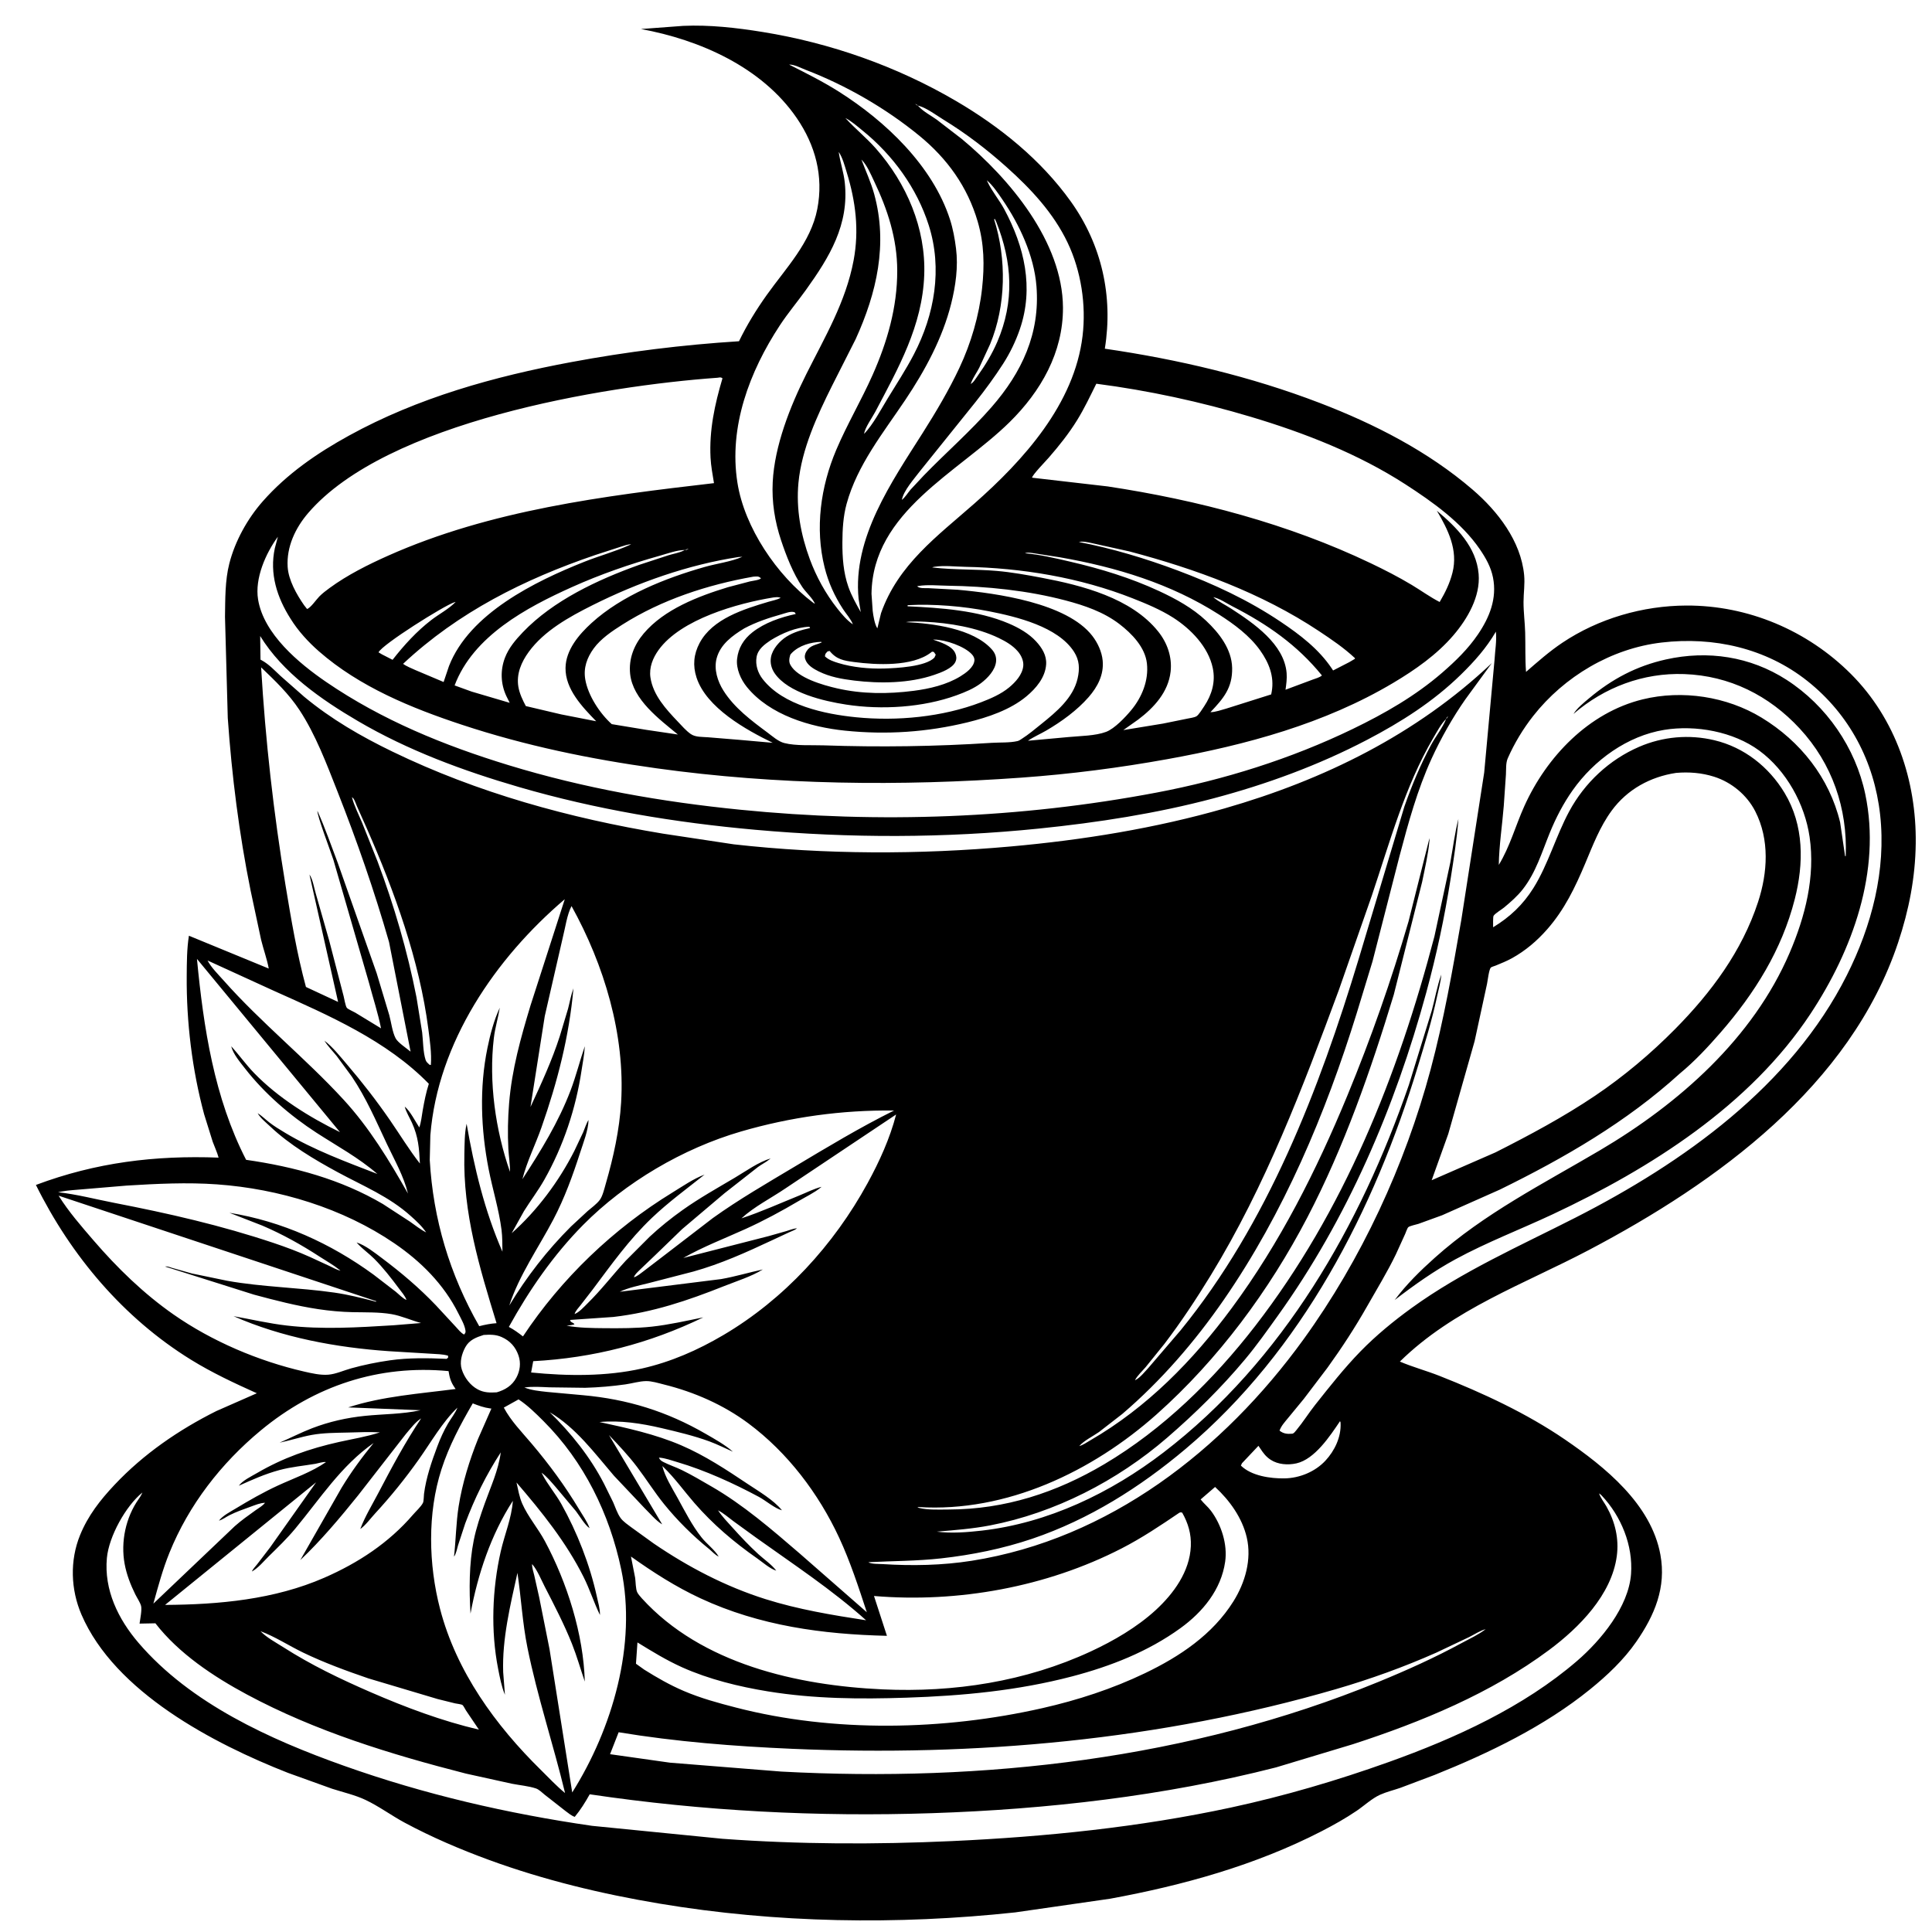 <svg version="1.1" xmlns="http://www.w3.org/2000/svg" style="display: block;" viewBox="0 0 2048 2048" width="1024" height="1024">
<path transform="translate(0,0)" fill="rgb(255,255,255)" d="M 0 0 L 0 2048 L 2048 2048 L 2048 0 L 0 0 z"/>
<path transform="translate(0,0)" fill="rgb(0,0,0)" d="M 1176.77 2012.72 L 1076.14 2027.22 C 951.188 2040.64 822.89 2038.63 698.879 2017.87 C 637.839 2007.66 576.537 1992.91 518.371 1971.6 C 487.952 1960.46 457.416 1947.42 428.894 1932.07 C 414.961 1924.57 401.608 1914.65 387.409 1907.96 C 376.361 1902.75 363.658 1899.88 352 1896.13 L 305.309 1879.33 C 226.172 1848.29 121.673 1793.62 86.347 1711.51 C 74.929 1684.96 73.918 1654.24 84.85 1627.34 C 93.266 1606.64 106.211 1590.11 121.432 1573.95 C 152.098 1541.37 189.409 1515.73 229.352 1495.77 L 272.248 1476.91 C 248.415 1466.2 224.638 1455.08 202.385 1441.32 C 130.855 1397.09 75.244 1331.18 38.078 1256.09 C 101.623 1232.24 164.325 1224.59 231.721 1227.13 C 230.201 1221.47 227.511 1215.89 225.5 1210.36 L 216.384 1181.16 C 203.651 1133.86 197.554 1083.49 197.931 1034.56 C 198.04 1020.48 198.039 1005.83 200.259 991.904 L 284.89 1026.71 C 282.971 1016.43 279.266 1006.35 276.776 996.168 L 265.649 944.009 C 253.486 883.886 245.73 822.367 241.454 761.192 L 238.507 653.837 C 238.815 635.136 238.45 615.541 243.103 597.321 C 249.179 573.531 262.361 549.771 278.556 531.41 C 304.315 502.207 335.95 480.48 369.845 461.81 C 442.905 421.568 524.031 399.029 605.607 383.826 C 664.615 372.829 723.465 365.528 783.365 361.73 C 791.596 344.7 801.677 328.313 812.632 312.909 C 833.017 284.245 859.487 257.152 866.388 221.463 C 873.121 186.644 864.371 153.995 844.49 125.007 C 807.563 71.165 741.796 42.189 679.425 30.766 L 724.246 27.421 C 752.123 26.174 780.719 29.437 808.205 33.872 C 880.189 45.49 950.568 70.212 1013.5 107.089 C 1060.1 134.395 1103.42 169.354 1135.05 213.523 C 1167.89 259.375 1180.14 314.093 1171.16 369.629 C 1248.89 380.966 1325.61 399.003 1399.05 427.158 C 1456.98 449.366 1513.83 478.426 1561.11 519.099 C 1587.69 541.966 1612.17 573.497 1615.64 609.5 C 1616.57 619.142 1615.03 628.445 1615 638.033 C 1614.96 648.828 1616.44 659.694 1616.75 670.5 C 1617.15 684.42 1616.6 698.337 1617.65 712.235 C 1630.06 701.456 1642.35 690.589 1656.03 681.419 C 1694.5 655.644 1741.39 642.065 1787.62 641.899 C 1853.06 641.665 1915.86 668.233 1962.06 714.442 C 2009.55 761.946 2031.57 827.66 2030.76 894 C 2030.32 930.271 2023.54 964.734 2012.12 999.031 C 1961.52 1150.98 1820.23 1253.48 1684.2 1325.1 C 1615.27 1361.39 1540.67 1387.59 1483.92 1443.32 C 1497.41 1449.1 1512.03 1453.02 1525.76 1458.43 C 1571.53 1476.47 1618.27 1498.15 1658.94 1525.97 C 1701.35 1554.98 1750.27 1594.38 1760.08 1647.97 C 1766.46 1682.79 1754 1712.18 1734.49 1740.36 C 1721.28 1759.44 1703.68 1776.06 1685.69 1790.65 C 1637.14 1830.02 1578.55 1858.26 1520.79 1881.48 L 1484.54 1895.15 C 1477.45 1897.62 1469.78 1899.43 1462.95 1902.5 C 1454.35 1906.36 1446.08 1914.13 1438.17 1919.5 C 1426.3 1927.55 1413.68 1934.62 1400.94 1941.18 C 1330.91 1977.25 1253.95 1998.56 1176.77 2012.72 z M 970 110 C 971.02 110.819 971.798 111.66 973.078 112.007 L 974.12 113.152 C 979.019 118.364 987.104 122.662 993 126.858 L 1019.53 147.299 C 1070.32 189.486 1126.41 256.406 1126.79 326 C 1127.04 373.649 1103.33 414.864 1070.22 447.48 C 1015.87 501.016 924.957 542.21 923.83 629.46 L 925.083 647.458 C 925.691 652.625 927.18 661.838 930.036 666.09 L 933.931 649.97 C 952.055 598.442 993.658 568.317 1032.82 533.829 C 1085.09 487.789 1138.93 428.165 1147.56 356.147 C 1151.52 323.191 1146.03 287.222 1131.69 257.175 C 1116.65 225.664 1092.75 200.126 1066.99 177.087 C 1046.15 158.442 1024.06 141.497 1000.2 126.885 C 992.487 122.165 982.841 114.828 974.296 112.257 L 973.078 112.007 C 972.289 110.988 971.125 110.594 970 110 L 969.005 109.213 L 970 110 z M 893.919 123.083 L 895 124 L 896.16 125.108 L 896.849 125.867 C 906.966 136.837 918.618 146.239 928.547 157.516 C 960.927 194.29 981.507 241.897 979.727 291.389 C 977.781 345.472 952.265 390.214 927.721 436.735 C 924.602 442.647 916.671 453.626 916.031 459.903 L 915.19 460.995 L 916.031 459.903 C 925.817 449.535 933.464 434.679 940.933 422.434 C 950.365 406.973 960.359 391.727 968.728 375.66 C 990.773 333.338 999.16 284.813 984.526 238.828 C 971.974 199.387 946.477 164.425 914.425 138.485 C 908.716 133.864 902.665 128.469 896.16 125.108 L 895 124 L 893.919 123.083 L 892.227 122.005 L 893.919 123.083 z M 889.072 161.046 L 889.298 162.553 C 890.928 172.958 894.353 182.85 895.492 193.442 C 900.301 238.178 879.276 272.52 854.343 307.322 C 845.326 319.908 835.212 331.896 826.719 344.816 C 794.555 393.749 772.345 452.377 781.692 511.64 C 789.215 559.347 823.567 609.87 861.792 638.781 C 862.938 639.648 862.555 639.392 863.873 639.935 L 864.925 641.047 L 865.799 641.885 L 864.925 641.047 L 863.873 639.935 C 861.089 633.771 854.421 628.096 850.5 622.31 C 840.722 607.883 833.458 589.228 827.984 572.777 C 821.283 552.637 818.048 532.288 819.107 511.061 C 821.027 472.569 837.568 430.788 854.709 396.585 C 874.439 357.22 896.598 319.988 904.861 276.014 C 910.881 243.977 907.05 213.484 897.537 182.599 C 895.391 175.633 893.196 167.115 889.072 161.046 L 888.173 159.005 L 889.072 161.046 z M 913.139 169.147 C 917.75 181.414 923.163 192.949 926.67 205.673 C 941.306 258.784 929.367 310.402 907.092 359.381 L 881.981 409 C 866.248 440.544 849.743 476.269 846.393 511.738 C 843.779 539.418 848.857 566.764 858.41 592.686 C 865.269 611.297 875.226 629.411 887.536 644.98 C 892.3 651.003 897.665 657.501 904.076 661.844 L 904.909 662.776 L 904.076 661.844 C 902.088 656.374 896.952 650.765 893.682 645.751 C 884.634 631.879 878.102 617.483 874.082 601.359 C 863.763 559.964 869.892 515.949 886.429 476.941 C 897.895 449.896 912.986 424.461 924.92 397.626 C 940.576 362.422 951.196 325.666 951.105 286.898 C 951.026 253.003 940.958 222.151 926.454 191.814 C 922.861 184.298 919.107 175.073 913.139 169.147 L 912.224 168.005 L 913.139 169.147 z M 1045.06 189.955 L 1046.07 191.105 L 1046.86 192.861 C 1051.51 202.818 1059.24 211.871 1064.51 221.68 C 1085.93 261.491 1096.15 304.995 1081.08 348.968 C 1076.72 361.688 1070.63 374.296 1063.36 385.6 C 1054.38 399.561 1044.37 413.208 1034.06 426.21 L 975.384 499.201 C 969.221 507.394 957.891 519.866 955.995 529.894 L 955.175 530.995 L 955.995 529.894 C 959.262 527.523 962.451 522.302 965.161 519.105 L 979.271 504.012 C 1002.84 479.699 1028.82 457.107 1051.06 431.598 C 1083.28 394.635 1102.61 353.519 1098.7 303.5 C 1096.16 270.921 1080.69 238.039 1062.5 211.404 C 1057.83 204.558 1052.37 196.445 1046.07 191.105 L 1045.06 189.955 L 1044.23 189.005 L 1045.06 189.955 z M 1027.91 408.898 L 1029 407 C 1031.95 405.566 1034.49 401.067 1036.4 398.385 C 1044.43 387.127 1051.73 375.034 1057.19 362.31 C 1075.49 319.649 1073.09 278.026 1056.09 235.248 L 1054.62 232.11 L 1053.8 232.5 C 1067.09 274.606 1066.5 323.857 1049.56 364.83 L 1037.94 390 C 1035.28 395.115 1031.69 400.054 1029.6 405.408 L 1029 407 L 1027.91 408.898 L 1026.95 409.943 L 1026.18 410.993 L 1026.95 409.943 L 1027.91 408.898 z M 668.997 577 L 672 576 L 672.995 575.251 L 672 576 L 668.997 577 C 665.596 576.888 661.122 578.652 657.802 579.63 L 630.922 588.365 C 555.65 614.009 485.78 648.923 427.283 703.685 C 431.049 706.479 436.036 708.278 440.291 710.292 L 470.252 722.956 L 475.967 706 C 497.718 650.292 567.133 616.323 619.216 595.591 C 635.062 589.284 652.039 584.703 667.51 577.688 L 668.997 577 z M 499.911 733.103 L 540.29 745.015 L 536.652 737.652 C 530.725 724.879 530.237 710.559 535.21 697.389 C 539.179 686.879 546.505 678.294 554.183 670.256 C 586.412 636.513 633.763 614.458 677.255 598.877 L 708.814 588.533 C 713.9 586.984 719.75 586.05 724.527 583.743 L 726 583 C 727.545 583.118 728.568 582.542 729.995 582.005 C 728.269 581.937 727.558 582.334 726 583 C 717.559 583.063 707.503 586.817 699.396 589.093 C 667.623 598.012 636.567 608.753 606.448 622.283 C 558.027 644.035 501.653 674.19 481.909 726.578 L 499.911 733.103 z M 1284.04 631.951 L 1286.11 633.025 C 1291.76 637.82 1299.21 641.357 1305.46 645.426 C 1329 660.748 1361.35 682.754 1363.87 713.463 C 1364.35 719.31 1363.53 725.366 1362.7 731.144 L 1391.36 720.452 C 1394.47 719.271 1398.84 718.243 1401.29 716.002 C 1375.07 683.644 1343.24 661.617 1306.47 642.77 C 1300.44 639.679 1292.7 634.284 1286.11 633.025 L 1284.04 631.951 L 1283.01 631.121 L 1284.04 631.951 z M 482.989 638.075 L 484.976 636.974 L 485.995 636.172 L 484.976 636.974 L 482.989 638.075 L 481.835 638.359 C 470.826 641.877 405.209 683.118 401.253 691.5 L 404.776 693.599 L 416.142 699.439 C 428.169 684.022 441.691 669.171 457.216 657.228 C 465.338 650.98 475.989 645.405 482.989 638.075 z M 989.083 678.034 C 996.736 680.724 1009.2 684.406 1012.65 692.476 C 1013.93 695.459 1014.2 698.325 1012.9 701.347 C 1009.79 708.56 997.217 713.029 990.158 715.442 C 963.941 724.404 932.803 724.746 905.5 721.424 C 892.46 719.837 879.886 717.618 867.989 711.781 C 862.264 708.972 855.479 705.006 853.502 698.503 C 852.651 695.705 853.365 692.869 854.874 690.459 C 859.015 683.841 864.706 683.869 871.012 681 L 870.5 680.376 C 859.427 680.746 847.27 684.091 839.248 692.258 L 837.785 693.973 C 836.678 697.571 835.938 701.241 837.835 704.764 C 845.35 718.719 872.768 726.323 886.936 729.604 C 913.803 735.825 941.266 735.785 968.5 732.3 C 985.252 730.156 1003.6 725.873 1018.14 716.897 C 1023.79 713.416 1031.99 707.619 1032.88 700.5 C 1033.21 697.835 1032.06 695.626 1030.32 693.7 C 1022.53 685.116 1002.32 678.15 990.562 678.019 L 989.083 678.034 L 987.005 677.252 L 989.083 678.034 z M 1282.01 755.751 L 1283.11 754.939 C 1288.35 754.934 1294.93 752.504 1300 751.119 L 1347.5 736.108 L 1348.09 733.085 C 1350.92 716.999 1345.08 702.495 1335.85 689.5 C 1324.68 673.76 1308.23 661.67 1292.14 651.386 C 1241.08 618.75 1183.07 601.141 1123.75 590.797 L 1097.19 586.666 C 1094 586.237 1089.43 585.162 1086.51 586.5 C 1102.32 587.792 1118.78 591.758 1134.25 595.344 C 1166.79 602.887 1198.39 612.505 1228.75 626.59 C 1246.36 634.759 1264.26 644.569 1278.48 657.957 C 1292.34 671 1305.67 688.054 1306.12 707.922 C 1306.59 729.169 1296.85 740.445 1283.11 754.939 L 1282.01 755.751 z M 1537.05 756.053 L 1537.97 754.992 L 1538.99 753.198 L 1537.97 754.992 L 1537.05 756.053 L 1535.99 758 L 1535 759 C 1534.18 760.024 1533.35 760.813 1532.97 762.089 C 1527.46 767.543 1523.26 775.584 1519.33 782.27 C 1489.2 833.515 1473.1 893.387 1454.18 949.412 L 1419.33 1049.18 C 1380.8 1153.35 1341.64 1256.74 1283.47 1351.88 C 1268.23 1376.81 1252.15 1401.16 1234.45 1424.41 L 1214.51 1449.14 C 1210.96 1453.3 1205.56 1458.25 1203.14 1463.04 L 1202.08 1464.07 L 1201.18 1464.99 L 1202.08 1464.07 L 1203.14 1463.04 L 1203.91 1462.75 C 1208.55 1460.41 1213.93 1453.69 1217.58 1449.75 L 1251.42 1410.27 C 1343.81 1296.92 1398.4 1154.95 1440.35 1016.26 L 1488.67 855.093 C 1496.6 832.527 1505.65 810.731 1516.98 789.656 C 1521.88 780.54 1529.19 771.535 1532.97 762.089 C 1534.31 761.087 1534.35 760.492 1535 759 L 1535.99 758 L 1537.05 756.053 z M 1667.94 756.808 C 1671.96 750.426 1678.83 744.965 1684.58 740.139 C 1708.92 719.69 1734.84 705.984 1766 699.032 C 1810.33 689.141 1855.44 695.889 1893.82 720.638 C 1936.13 747.919 1966.96 792.59 1977.29 841.949 C 1994.31 923.272 1963.73 1007.28 1919.21 1074.66 C 1854.96 1171.92 1749.58 1238.53 1646 1287.16 C 1611.85 1303.19 1576.03 1316.84 1542.9 1334.86 C 1520.02 1347.3 1499.06 1362.22 1478.44 1378.06 C 1490.84 1361.44 1505.5 1347.09 1520.91 1333.3 C 1573.52 1286.21 1635.63 1254.99 1695.95 1219.39 C 1779.54 1170.07 1858.2 1100.82 1897.09 1010.03 C 1913.6 971.5 1924.38 929.331 1918.25 887.225 C 1913.17 852.324 1893.56 816.782 1864.94 795.714 C 1837.46 775.482 1797.49 768.259 1764.15 773.688 C 1725.09 780.051 1689.66 805.749 1667.13 837.651 C 1657.15 851.78 1649.3 866.954 1642.78 882.947 C 1634.36 903.595 1628.14 924.919 1614.15 942.758 C 1608.57 949.863 1601.37 956.211 1594.43 961.957 C 1591.8 964.136 1584.94 968.173 1583.27 970.772 C 1582.46 972.017 1582.84 980.892 1582.76 982.951 C 1600.55 972.131 1614.4 959.096 1625.51 941.334 C 1641.15 916.311 1649.32 886.262 1663.4 860.137 C 1679.79 829.733 1705.97 805.271 1737.62 791.622 C 1762.79 780.766 1790.56 778.316 1817.26 784.661 C 1848.82 792.159 1875.06 812.863 1891.7 840.475 C 1912.46 874.903 1912.19 915.329 1902.5 953.257 C 1888.74 1007.08 1860.03 1052.91 1823.96 1094.42 C 1810.72 1109.66 1796.28 1125.17 1780.67 1137.99 C 1724.29 1189.31 1658.2 1227.53 1590 1260.99 L 1528.73 1288.21 L 1503.59 1297.34 C 1501.51 1298.01 1494.25 1299.53 1492.84 1300.88 C 1491.72 1301.94 1490.25 1306.46 1489.55 1308 L 1479.66 1329.71 C 1470.57 1348.54 1459.53 1366.51 1449.22 1384.69 C 1436.5 1407.12 1422.24 1428.99 1407.15 1449.88 L 1382.11 1482.86 L 1365.24 1503.36 C 1361.89 1507.47 1358.15 1511.45 1356.36 1516.5 C 1360.38 1519.83 1364.64 1520.26 1369.82 1519.79 C 1371.55 1519.63 1373.16 1517.28 1374.25 1515.97 C 1381.26 1507.56 1387.22 1497.94 1394.07 1489.29 C 1409.4 1469.94 1425 1450.13 1442.24 1432.45 C 1458.67 1415.62 1477.3 1400.31 1496.34 1386.54 C 1550.25 1347.54 1611.13 1320.79 1670.17 1290.69 C 1784.54 1232.39 1898.58 1151.28 1957.62 1033.98 C 1984.07 981.447 1999.57 922.566 1993 863.478 C 1986.76 807.33 1960.39 757.191 1915.91 721.889 C 1871.98 687.031 1816.43 674.637 1761.33 681.12 C 1708.05 687.388 1658.16 717.075 1625.21 759.015 C 1614.45 772.715 1605.31 787.884 1598.28 803.839 C 1596.08 808.854 1596.65 815.596 1596.35 821 L 1594.05 854.36 C 1592.39 875.092 1589.11 896.067 1588.77 916.841 C 1600.56 897.565 1606.5 875.332 1615.76 854.741 C 1639.32 802.359 1683.93 755.392 1741.26 741.362 C 1783.26 731.084 1830.38 738.261 1867.28 760.693 C 1908.47 785.739 1939.18 824.44 1950.6 871.658 L 1955.86 907.5 L 1956.55 907.5 C 1958.51 856.978 1942.29 809.576 1907.74 772.248 C 1875.24 737.149 1833.38 716.262 1785.33 714.546 C 1741.88 712.994 1700.74 728.538 1667.94 756.808 z M 371 840 L 372 842 L 373.042 845 C 375.395 854.131 380.086 863.156 383.748 871.876 L 400.195 913.094 C 417.707 959.618 431.954 1008.51 441.514 1057.28 L 447.521 1094.52 C 448.581 1103.54 448.385 1114.99 451.136 1123.51 C 451.897 1125.87 453.523 1126.96 455.257 1128.66 L 456.739 1128.96 C 457.631 1116.39 455.683 1103.34 454.073 1090.86 C 444.685 1018.08 418.22 945.011 388.849 878.147 L 378.371 854.632 C 377.35 852.379 375.989 847.917 374.384 846.153 L 373.042 845 L 372 842 L 371 840 L 370.028 838.005 L 371 840 z M 1545.96 868.104 C 1544.41 889.039 1541.08 910.24 1537.81 930.981 C 1531.29 972.3 1522.86 1011.92 1511.87 1052.28 C 1478.75 1173.84 1428.2 1292.03 1354.58 1394.68 C 1343.29 1410.43 1332.2 1426.16 1319.75 1441.04 C 1294.58 1471.12 1266.86 1498.4 1237.21 1524.03 C 1184.38 1569.69 1118.09 1603.81 1049.5 1617 C 1030.83 1620.59 1011.91 1622.02 993 1623.6 C 1008.24 1625.62 1025.37 1624.27 1040.62 1622.53 C 1111.17 1614.46 1177.37 1582.55 1233.38 1539.67 C 1360.12 1442.61 1442.06 1299 1493.42 1150.2 L 1517.61 1071.72 C 1521.11 1059.09 1523.33 1045.29 1527.86 1033.1 C 1527.2 1041.13 1524.88 1049.12 1523.19 1057 C 1517.9 1081.72 1510.47 1105.85 1503.13 1130.02 C 1456.8 1282.54 1380.39 1431.66 1256.78 1535.9 C 1208.47 1576.63 1154.33 1610.77 1094.22 1631.13 C 1063.09 1641.67 1030.36 1648.29 997.723 1651.93 C 971.921 1654.81 946.347 1654.66 920.5 1656 C 923.355 1658.08 931.671 1657.75 935.5 1658 C 966.862 1659.99 998.974 1659.39 1030.06 1654.48 C 1175.59 1631.51 1296.75 1537.19 1381.57 1420.08 C 1443.13 1335.08 1489.31 1235.21 1516.47 1133.85 C 1530.47 1081.58 1539.78 1028.26 1549.07 975 L 1573.3 818.995 L 1584.27 699.5 C 1584.8 689.939 1586.73 679.065 1585.7 669.568 C 1575.62 686.9 1562.96 701.082 1548.7 715.035 C 1519.39 743.735 1485.15 765.454 1448.95 784.37 C 1397.47 811.266 1342.57 831.372 1286.46 846.263 C 1226.02 862.308 1163.55 871.969 1101.4 878.311 C 1001.34 888.523 900.804 888.584 800.646 879.606 C 715.706 871.993 632 858.133 550 834.258 C 490.996 817.078 432.631 795.542 379.439 764.37 C 340.461 741.528 299.869 713.294 275.797 674.219 L 276.14 699.26 L 277.382 699.918 C 285.113 704.125 290.979 710.596 297.39 716.527 L 322.528 738.666 C 351.21 762.396 382.509 780.505 415.924 796.695 C 506.437 840.548 603.729 867.283 702.724 883.687 L 777.812 895.025 C 874.954 905.951 974.197 905.991 1071.5 897.282 C 1147.75 890.458 1224.63 878.07 1298.27 856.896 C 1403.56 826.623 1501.3 778.628 1581.4 702.903 L 1553.34 741.34 C 1539.91 760.488 1527.25 782.907 1517.55 804.17 C 1502.44 837.274 1492.95 871.991 1483.66 907.047 L 1454.95 1019 L 1438.15 1074.13 C 1405.14 1180.56 1360.81 1285.94 1297.2 1377.95 C 1266.59 1422.21 1230.72 1463.77 1189.79 1498.76 L 1165 1518 C 1158.68 1522.43 1148.87 1527.2 1144.06 1532.91 L 1142.05 1534.06 L 1141.01 1534.83 L 1142.05 1534.06 L 1144.06 1532.91 C 1147.97 1531.83 1152.08 1528.96 1155.62 1526.91 C 1215.82 1492.06 1264.5 1442.35 1305.6 1386.78 C 1356.75 1317.63 1395.6 1240.52 1428.33 1161.2 C 1453.2 1100.95 1474.8 1039.37 1493.09 976.804 L 1515.31 888.478 L 1515.28 891.005 C 1514 905.454 1510.4 920.652 1507.52 934.906 L 1477.47 1054.4 C 1453.05 1134.82 1424.84 1215.71 1385.91 1290.39 C 1345.45 1368 1291.42 1441.1 1225.98 1499.33 C 1157.73 1560.04 1066.8 1603.41 973.723 1597.53 L 972.5 1597.45 C 973.16 1597.93 973.534 1598.28 974.409 1598.5 C 983.663 1600.8 996.223 1600.16 1005.81 1600.14 C 1065.25 1600.02 1119.84 1582.21 1170.65 1552.06 C 1233.01 1515.07 1286.48 1462.6 1330.62 1405.51 C 1424.67 1283.87 1481.81 1140.36 1520.55 992.613 L 1537.43 914.022 C 1540.23 898.71 1542.12 883.198 1545.96 868.104 z M 412.383 998.532 C 396.684 943.926 378.402 891.485 357.596 838.65 C 346.269 809.888 334.512 778.568 317.475 752.697 C 306.043 735.339 291.696 721.723 276.789 707.414 C 281.343 784.854 290.023 861.925 302.668 938.442 C 308.585 974.248 314.777 1011.19 324.313 1046.22 L 358.402 1062.09 L 328.043 927.068 C 331.436 931.532 333.068 941.691 334.757 947.31 L 348.941 997.003 L 364.261 1056 C 365.009 1058.75 366.194 1066.61 367.72 1068.41 C 368.917 1069.82 374.686 1072.34 376.464 1073.37 L 403.907 1090.07 C 400.681 1073.81 395.354 1057.74 391.112 1041.69 L 353.361 911.289 C 350.92 903.63 335.831 864.01 336.5 859.575 C 344.634 877.664 351.051 896.275 358.079 914.794 L 399.305 1031.71 L 412.638 1076.04 C 414.707 1083.55 415.817 1093.79 419.373 1100.64 C 421.703 1105.13 431.089 1111.3 435.244 1114.79 L 412.383 998.532 z M 529.804 1068.21 C 528.057 1078.98 524.805 1089.39 523.507 1100.29 C 517.964 1146.82 525.185 1198.05 540.602 1242.19 C 540.767 1234.04 539.323 1226 538.885 1217.87 C 538.027 1201.93 538.371 1185.41 539.671 1169.52 C 542.627 1133.37 551.97 1100.3 562.381 1065.78 L 598.684 953.2 C 525.171 1015.78 464.039 1104.98 456.188 1203.46 L 455.561 1229.75 C 459.132 1292.41 476.799 1351.23 508.001 1405.79 C 514.11 1404.28 520.054 1403.02 526.365 1402.63 C 508.195 1343.33 490.711 1286.22 492.246 1223.34 C 492.502 1212.89 492.344 1201.42 494.629 1191.23 C 502.662 1237.64 513.664 1283.5 532.601 1326.85 C 532.459 1319.22 532.618 1311.29 531.649 1303.72 C 528.876 1282.04 522.154 1260.74 517.965 1239.28 C 509.751 1197.21 508.035 1153.12 516.687 1111 C 519.656 1096.55 523.528 1081.61 529.804 1068.21 z M 429.072 1173.06 C 434.792 1177.78 440.261 1188.75 444.474 1195.13 C 446.463 1189.55 447.056 1182.94 448.083 1177.08 C 449.787 1167.36 451.579 1158.29 454.58 1148.86 C 409.822 1102.93 348.42 1076.33 290.827 1050.53 L 220.018 1018.16 C 223.856 1025.63 231.475 1033.07 237.059 1039.37 C 276.707 1084.1 323.74 1121.68 364.128 1165.62 C 391.668 1195.59 412.496 1229.96 432.462 1265.21 C 428.036 1246.88 418.276 1229.89 410.254 1212.93 C 398.567 1188.23 388.339 1164.1 372.969 1141.27 L 356.971 1119.49 C 352.602 1114.11 347.558 1109.07 343.923 1103.16 C 352.663 1109.82 360.452 1119.73 367.598 1128.07 C 383.834 1147.02 399.041 1166.65 413.226 1187.19 C 423.838 1202.55 433.582 1218.68 445.107 1233.39 C 444.341 1217.3 443.453 1205.09 436.717 1190.24 C 434.33 1184.98 430.404 1178.64 429.072 1173.06 z M 273.14 1180 C 277.534 1182.81 281.205 1186.47 285.305 1189.68 C 290.64 1193.85 296.584 1197.42 302.379 1200.9 C 332.361 1218.93 367.417 1231.83 400.016 1244.42 C 380.138 1227.19 357.436 1214.95 335.5 1200.76 C 307.643 1182.74 280.243 1159.03 259.813 1132.74 C 254.618 1126.06 247.154 1117.39 245.093 1109.09 C 253.524 1118.3 260.641 1128.45 269.379 1137.47 C 294.784 1163.68 327.786 1184.17 360.391 1200.13 L 208.783 1016.47 C 215.755 1089.36 227.059 1163.65 260.885 1229.46 C 311.721 1236.76 361.253 1250.08 405.844 1276.28 L 434.694 1295.06 C 440.139 1298.82 445.817 1303.49 451.742 1306.39 C 447.168 1299.63 441.454 1294.46 435.436 1289.04 C 412.473 1268.35 384.948 1257.2 358.076 1242.64 C 333.466 1229.31 306.93 1213.56 286.56 1194.24 C 282.378 1190.27 275.773 1185.04 273.14 1180 z M 619.9 1109.11 L 619.843 1110.17 C 619.361 1118.23 617.716 1126.37 616.52 1134.37 C 610.425 1175.12 597.247 1214.81 576.935 1250.69 C 570.429 1262.19 562.411 1272.65 555.436 1283.84 L 542.402 1307.24 C 569.355 1283.36 592.423 1252.31 608.755 1220.16 L 618.218 1200.17 C 619.925 1196.14 621.506 1190.83 623.856 1187.21 C 623.706 1197.89 618.278 1211.54 614.997 1221.74 C 607.208 1245.94 598.443 1270.09 586.609 1292.63 C 570.906 1322.55 550.261 1351.8 539.838 1383.93 C 558.241 1353.4 580.015 1325.36 605.243 1300.17 L 622.91 1283.79 C 627.079 1280.23 632.438 1276.38 635.761 1272.01 C 638.876 1267.91 640.76 1259.57 642.221 1254.54 C 650.263 1226.81 656.653 1197.65 658.404 1168.8 C 662.771 1096.82 640.451 1022.9 605.852 960.488 C 601.041 969.476 599.107 983.992 596.508 994.101 L 577.471 1077.13 L 562.331 1173.42 C 573.572 1149.22 585.221 1123.93 593.373 1098.52 L 602.13 1069.39 C 604.023 1062.21 605.281 1054.63 607.888 1047.68 C 603.323 1098.83 590.953 1146.67 574.028 1195 C 567.66 1213.18 558.478 1231.38 553.764 1249.97 C 573.245 1220.06 592.114 1189.38 604.844 1155.88 C 610.719 1140.42 614.564 1124.65 619.9 1109.11 z M 816.861 1228.01 L 815.627 1229.02 C 811.882 1232.06 807.404 1234.2 803.5 1237.07 L 767.922 1264.96 L 723.113 1302.89 L 694.346 1330.71 L 677.516 1346.77 C 675.501 1348.87 672.77 1351.11 672 1354 L 671.006 1354.94 L 670.137 1355.79 L 671.006 1354.94 L 672 1354 C 675.522 1352.96 679.094 1349.88 682.034 1347.68 L 701.3 1332.95 L 755.647 1291.2 C 783.186 1271.45 813.039 1254.23 842.116 1236.84 C 876.511 1216.28 911.807 1194.99 947.729 1177.2 C 892.547 1176.57 838.295 1184.05 785.307 1199.49 C 724.161 1217.31 662.853 1253.25 618.117 1298.5 C 586.703 1330.28 560.924 1367.53 539.397 1406.59 C 544.854 1409.46 549.495 1412.89 554.354 1416.65 C 594.989 1355.29 650.26 1302.37 712.927 1264.05 C 723.546 1257.56 735.196 1249.41 746.863 1245.14 C 727.977 1260.16 708.621 1274.27 691.085 1290.96 C 666.805 1314.07 648.225 1340.33 628.241 1366.98 L 615.476 1383.47 C 613.321 1386.22 610.1 1389.56 609.083 1392.9 L 608.164 1393.84 L 609.083 1392.9 C 613.914 1391.15 619.049 1385.35 622.667 1381.8 C 637.25 1367.5 649.543 1351.38 663.322 1336.38 L 688.738 1310.92 C 699.728 1300.68 711.476 1291.26 723.718 1282.56 C 741.384 1270.01 760.385 1259.44 778.998 1248.39 C 790.47 1241.58 804.186 1231.71 816.861 1228.01 z M 870.899 1258.08 L 869.659 1259.1 C 863.034 1264.42 854.22 1268.63 846.883 1272.97 C 828.405 1283.88 809.556 1294.07 790 1302.92 C 767.998 1312.88 745.358 1321.58 724.3 1333.5 L 814.901 1310.3 L 833.467 1305.03 C 836.975 1303.98 841.211 1302.21 844.863 1302.08 C 842.836 1303.88 838.963 1305.16 836.458 1306.32 L 817.912 1314.97 C 790.697 1327.72 764.22 1339.67 735.171 1347.85 L 687.029 1360.3 C 677.022 1362.82 666.349 1364.9 656.999 1369.32 L 764.417 1355.88 C 779.319 1353.26 793.879 1348.86 808.659 1345.67 C 796.53 1353.17 780.933 1358.01 767.613 1363.31 C 728.799 1378.75 692.104 1391.16 650.223 1396.03 L 604.5 1399.18 C 604.179 1402.01 607.757 1401.5 608.953 1403.91 C 606.184 1404.69 603.484 1404.98 600.637 1405.28 C 613.629 1407.7 627.916 1407.83 641.125 1407.94 C 657.501 1408.07 674.571 1408.07 690.852 1406.31 C 709.204 1404.32 727.441 1400.12 745.516 1396.47 C 688.15 1424.25 628.735 1439.52 565.224 1442.91 L 563.017 1454.9 C 601.389 1458.73 642.771 1459.22 680.508 1450.67 C 711.212 1443.71 739.494 1431.29 766.565 1415.36 C 831.18 1377.32 883.825 1319.78 919.648 1254.24 C 932.196 1231.29 943.349 1206.77 949.93 1181.4 L 832.542 1259.8 C 817.514 1269.99 799.157 1279.29 785.936 1291.52 C 806.761 1284.64 827.182 1275.4 847.551 1267.17 C 855.2 1264.08 862.898 1260.05 870.899 1258.08 z M 430.871 1377.99 C 429.486 1373.81 425.595 1369.46 422.944 1365.9 C 414.877 1355.04 406.129 1343.78 396.568 1334.22 C 391.029 1328.68 384.315 1324 379.075 1318.27 L 378.001 1317.07 C 387.23 1319.99 397.081 1327.84 404.802 1333.63 C 425.24 1348.94 444.561 1365.32 462.198 1383.82 L 482.979 1406.28 C 485.638 1409.07 488.555 1413.06 492 1414.66 C 493.369 1412.76 493.761 1412.58 493.378 1410.16 C 492.414 1404.08 488.643 1397.76 485.908 1392.28 C 470.508 1361.44 446.296 1337.27 418.034 1317.96 C 363.587 1280.75 295.59 1260.17 230.08 1255.48 C 198.405 1253.21 165.966 1254.82 134.323 1256.77 L 88.229 1260.64 C 80.597 1261.41 72.948 1261.62 65.394 1263.04 L 61.538 1263.82 C 81.529 1266.01 101.232 1271.24 120.98 1275.06 C 178.621 1286.22 234.432 1298.96 290.201 1317.64 C 303.155 1321.98 316.132 1326.87 328.603 1332.46 L 349.176 1341.96 C 352.867 1343.68 356.931 1346.15 360.911 1346.92 L 362.893 1347.99 L 360.911 1346.92 L 359.756 1345.98 C 353.385 1340.89 345.719 1336.59 338.866 1332.13 C 319.464 1319.5 299.385 1308.31 278.086 1299.2 L 243.202 1285.61 C 298.932 1294.58 350.475 1317.98 395.848 1351.08 L 419.482 1369.26 C 422.713 1371.87 427.062 1376.54 430.871 1377.99 L 431.755 1378.89 L 430.871 1377.99 z M 484.891 1492.17 L 485.964 1490.98 L 486.775 1490.01 L 485.964 1490.98 L 484.891 1492.17 C 468.93 1507.52 456.784 1528.94 443.963 1547.04 C 429.865 1566.94 414.266 1586.32 397.725 1604.22 C 393.152 1609.16 387.355 1617.08 381.927 1620.8 L 382.223 1620 C 386.982 1607.53 394.415 1595.27 400.625 1583.45 C 415.06 1555.96 429.116 1529.35 446.454 1503.53 C 440.184 1507.48 435.039 1514.54 430.2 1520.15 L 379.554 1585.21 C 360.758 1608.59 340.111 1633.17 318.343 1653.74 L 362.091 1577.09 C 372.258 1560.34 383.667 1544.8 396.057 1529.64 C 361.492 1553.85 339.432 1588.57 312.955 1620.46 C 304.355 1630.82 294.7 1640.12 285.106 1649.54 C 279.705 1654.84 273.575 1662.37 267.002 1665.87 C 267.898 1663.43 271.006 1660.26 272.663 1658.12 L 286.445 1640.14 L 335.077 1571.33 L 174.96 1701.28 C 232.18 1700.93 290.752 1695.59 343.736 1672.47 C 379.692 1656.78 412.131 1635.52 437.826 1605.61 C 440.776 1602.17 446.432 1597.02 448.345 1593.09 C 449.268 1591.2 449.184 1585.82 449.478 1583.54 C 451.682 1566.5 457.457 1549.57 463.468 1533.54 C 466.657 1525.04 470.322 1516.83 474.913 1508.98 C 478.185 1503.39 482.508 1498.2 484.891 1492.17 z M 369.105 1491.9 C 405.436 1480.02 445.306 1477.33 482.989 1472.39 L 482.128 1471.17 C 477.898 1465.1 476.651 1460.67 475.488 1453.43 C 401.466 1446.44 333.613 1468.92 276.398 1516.35 C 234.358 1551.19 200.135 1595.23 179.588 1646.05 C 172.395 1663.84 167.676 1681.51 162.589 1699.92 L 248.863 1617.83 C 255.718 1611.73 263.287 1606.42 270.732 1601.08 C 274.005 1598.72 278.566 1596.22 280.947 1593.01 L 281.902 1592.25 L 280.947 1593.01 C 275.555 1593.2 270.526 1595.43 265.49 1597.23 C 257.965 1599.93 250.566 1602.53 243.401 1606.11 C 239.806 1607.91 235.924 1610.89 232.113 1611.94 C 236.075 1606.7 244.063 1602.59 249.648 1599.22 C 264.429 1590.29 279.017 1581.91 294.751 1574.66 C 311.415 1566.99 330.397 1560.45 345.513 1549.92 C 343.15 1549.23 337.023 1551.24 334.422 1551.68 C 321.409 1553.87 308.811 1554.9 295.938 1558.41 C 280.482 1562.63 267.625 1568.47 253.162 1574.94 C 257.133 1569.4 266.508 1564.95 272.3 1561.57 C 300.225 1545.28 328.1 1535.54 359.575 1528.51 C 373.93 1525.31 388.783 1522.96 402.753 1518.38 C 391.463 1517.68 379.994 1518.3 368.688 1518.56 C 355.939 1518.86 342.948 1518.82 330.366 1521.1 C 318.974 1523.18 307.77 1526.9 296.393 1529.28 C 307.919 1524.3 319.171 1518.45 330.892 1513.96 C 349.068 1507 367.448 1502.86 386.798 1500.88 C 406.82 1498.83 425.964 1499.2 445.778 1494.91 L 369.105 1491.9 z M 1138.01 1536.76 L 1139 1535.99 L 1139.99 1535.19 L 1139 1535.99 L 1138.01 1536.76 z M 828.929 1600.97 C 821.427 1599.1 811.714 1590.65 804.561 1586.81 C 777.675 1572.38 747.492 1558.61 718.316 1550 C 711.985 1548.13 705.097 1545.55 698.5 1545.12 C 699.398 1547.47 700.889 1548.58 703.108 1549.73 C 709.379 1552.97 716.415 1555.22 722.829 1558.35 C 733.505 1563.56 743.835 1569.76 754.131 1575.68 C 787.601 1594.92 818.504 1621.6 847.665 1646.73 L 918.866 1709.05 C 910.165 1682.6 901.275 1655.29 889.539 1630.04 C 867.761 1583.19 834.899 1539.77 793.287 1508.81 C 766.836 1489.14 735.892 1475.58 704 1467.67 C 698.085 1466.2 690.987 1463.94 684.862 1464.02 C 677.679 1464.12 670.129 1466.49 662.969 1467.5 C 648.823 1469.5 634.614 1470.72 620.334 1471.12 L 582.628 1470.63 C 573.697 1470.3 564.738 1469.52 555.86 1470.82 C 563.584 1473.85 571.704 1474.57 579.881 1475.5 L 617.821 1478.95 C 665.16 1483.21 706.902 1496.12 748.052 1519.93 C 757.808 1525.57 768.429 1531.43 776.934 1538.87 C 768.634 1535.24 760.483 1531.05 751.973 1527.94 C 735.763 1522.01 718.275 1517.84 701.5 1513.91 C 679.92 1508.85 657.683 1505.41 635.482 1507.41 C 664.714 1513.75 694.535 1520.23 722.095 1532.08 C 747.302 1542.92 770.009 1557.98 792.746 1573.16 C 804.322 1580.88 820.096 1590.08 828.929 1600.97 z M 702.111 1554.09 C 705.008 1565.73 712.429 1577.29 718.187 1587.73 C 726.076 1602.05 733.548 1616.97 743.742 1629.82 C 749 1636.45 757.654 1642.92 761.831 1650 C 758.286 1648.6 754.651 1644.41 751.644 1641.98 C 734.279 1627.9 718.014 1611.79 703.956 1594.41 C 693.718 1581.75 685.06 1567.87 675.225 1554.9 C 666.107 1542.88 655.903 1532.12 645.518 1521.2 L 701.472 1615.06 L 701.863 1615.88 C 695.231 1611.83 688.893 1604.19 683.294 1598.71 L 650.774 1564.29 C 630.118 1540.2 610.505 1513.43 582.703 1497 C 605.441 1519.23 625.585 1544.35 640.209 1572.66 L 649.959 1592.41 C 652.342 1597.83 654.331 1604.23 657.781 1609.06 C 660.57 1612.96 665.504 1616.19 669.296 1619.08 L 692.926 1636.14 C 729.661 1661.19 769.032 1681.76 811.559 1695.18 C 846.131 1706.08 882.329 1712.09 918.09 1717.56 C 881.739 1685.01 841.578 1658.62 802.05 1630.37 L 777.5 1612.56 C 772.18 1608.62 767.037 1604.05 761.156 1601.01 L 760.22 1600.14 L 761.156 1601.01 C 765.516 1607.65 771.173 1613.46 776.481 1619.34 C 785.334 1629.16 794.248 1638.66 804.017 1647.58 C 809.707 1652.78 818.498 1658.88 822.835 1664.95 C 816.333 1663.09 808.328 1655.95 802.656 1651.99 C 777.923 1634.72 755.898 1616 736.081 1593.23 C 725.355 1580.9 715.19 1566.61 703.432 1555.34 L 702.111 1554.09 L 701.247 1553.01 L 702.111 1554.09 z M 572.069 1558.93 L 573 1560 L 574.076 1561.11 L 574.926 1562.83 C 580.434 1573.64 588.989 1583.49 595.013 1594.25 C 611.797 1624.24 625.22 1658.51 632.607 1692.09 C 633.98 1698.34 636.159 1705.54 635.977 1711.95 C 629.582 1698.88 625.209 1684.8 618.619 1671.66 C 600.054 1634.66 574.332 1602.75 547.511 1571.51 C 549.204 1578.87 550.52 1586.89 553.538 1593.82 C 559.537 1607.59 570.435 1620.26 577.614 1633.67 C 601.167 1677.67 618.526 1732.29 619.915 1782.55 C 615.342 1769.22 611.552 1755.7 606.341 1742.59 C 598.113 1721.89 587.493 1701.48 577.329 1681.68 C 573.63 1674.47 569.911 1665.17 564.835 1658.92 L 564.024 1658.04 L 563.251 1657.01 L 564.024 1658.04 C 563.921 1661.92 565.453 1666.21 566.335 1669.99 L 571.561 1693.22 L 582.5 1748.05 L 606.578 1900.06 C 649.127 1832.53 675.237 1743.32 658.537 1663.75 C 646.157 1604.76 619.115 1549.41 576.245 1506.54 C 568.041 1498.33 559.416 1489.78 549.697 1483.41 L 534.056 1492.12 C 541.633 1506.35 553.248 1518.1 563.594 1530.35 C 582.523 1552.75 598.799 1574.89 613.936 1600.06 C 617.733 1606.37 622.451 1612.98 624.993 1619.89 C 620.282 1617.07 614.121 1606.54 610.546 1601.91 L 589.077 1576.37 C 584.409 1571.08 579.798 1565.29 574.076 1561.11 L 573 1560 L 572.069 1558.93 L 571.206 1558.01 L 572.069 1558.93 z M 150.94 1582.13 L 152 1581 L 152.885 1580.01 L 152 1581 L 150.94 1582.13 C 133.306 1596.4 115.407 1628.75 113.305 1651.5 C 110.166 1685.46 125.308 1716.39 146.923 1741.58 C 202.06 1805.85 286.247 1843.93 364.545 1871.77 C 450.172 1902.22 537.708 1922.44 627.619 1935.46 L 765.73 1949.18 C 846.837 1955.12 928.094 1955.35 1009.29 1951.62 C 1108.13 1947.07 1207.83 1936.96 1304.67 1916.1 C 1361.59 1903.83 1417.39 1887.41 1472.19 1867.81 C 1542.46 1842.67 1614.88 1809.69 1671.8 1760.6 C 1697.01 1738.87 1726.41 1703.33 1728.97 1668.5 C 1731.2 1638.3 1718.56 1607.16 1697.75 1585.23 C 1696.92 1584.35 1696.09 1583.75 1695.1 1583.06 L 1694.01 1581.25 L 1695.1 1583.06 C 1696.4 1587.45 1700.62 1592.87 1702.91 1596.91 C 1712.05 1613.09 1716.35 1630.93 1713.87 1649.5 C 1708.39 1690.6 1673.96 1725.33 1642.15 1749.03 C 1580.43 1795 1506.79 1825.34 1434.07 1848.96 L 1352.6 1873.52 C 1234 1903.87 1110.09 1917.97 987.894 1922.04 C 866.48 1926.09 745.311 1919.85 625.123 1902.03 C 620.368 1910.51 615.46 1918.45 609.25 1925.95 C 605.704 1924.79 602.344 1921.85 599.352 1919.67 L 577.483 1902.54 C 574.853 1900.42 571.34 1896.88 568.104 1895.82 C 560.296 1893.24 550.948 1892.44 542.826 1890.86 L 493.81 1880.06 C 414.17 1859.67 334.502 1835.27 261.817 1796.27 C 226.393 1777.26 189.5 1752.79 164.726 1720.76 L 147.937 1721.09 C 148.55 1716.63 150.6 1706.43 149.565 1702.4 C 148.6 1698.64 145.15 1693.62 143.381 1690.02 C 138.35 1679.79 134.217 1669.14 132.132 1657.89 C 127.788 1634.44 133.239 1608.47 147.088 1588.9 C 148.242 1587.27 149.233 1585.79 150.092 1583.97 L 150.94 1582.13 z M 1580 1724 L 1581.97 1722.97 L 1582.99 1722.18 L 1581.97 1722.97 L 1580 1724 L 1578 1725 L 1576.05 1726.07 L 1574.83 1726.99 C 1568.86 1728.57 1562.99 1732.58 1557.42 1735.33 L 1522.52 1751.88 C 1488.35 1767.05 1452.49 1779.98 1416.61 1790.43 C 1230.13 1844.71 1033.37 1862.22 839.726 1853.81 C 778.139 1851.14 716.657 1846.33 655.791 1836.26 L 646.682 1859.51 L 710.223 1868.51 L 828.17 1877.94 C 1042.28 1889.44 1261.58 1864.71 1461 1782.96 C 1491.4 1770.5 1520.93 1757.19 1549.81 1741.5 C 1558.12 1736.99 1567.4 1732.8 1574.83 1726.99 L 1576.05 1726.07 L 1578 1725 L 1580 1724 z M 276.141 1729.15 C 282.626 1735.92 292.384 1741.05 300.331 1746.12 C 329.992 1765.07 360.567 1779.72 392.744 1793.72 C 429.686 1809.78 468.395 1824.31 507.677 1833.49 L 493.921 1813.11 C 493.229 1812.04 491.197 1807.98 490.257 1807.38 C 488.839 1806.48 484.241 1806.05 482.463 1805.65 L 463.971 1801.07 L 390.531 1779.17 C 367.153 1771.16 343.599 1762.54 321.33 1751.81 C 306.574 1744.7 291.353 1734.76 276.141 1729.15 L 275.005 1728.23 L 276.141 1729.15 z M 836.524 68.5 C 854.445 77.529 872.37 86.484 889.349 97.231 C 938.737 128.493 988.605 175.749 1006.98 232.5 C 1010.26 242.635 1012.09 252.879 1013.42 263.416 C 1015.89 282.828 1012.99 303.179 1008.27 322 C 999.094 358.59 980.586 392.7 959.706 423.872 C 936.301 458.812 908.708 492.909 897.42 534.156 C 893.814 547.337 893.025 561.348 892.966 574.964 C 892.896 590.858 893.998 606.879 899.279 622 C 902.58 631.451 907.566 640.148 912.423 648.863 L 910.14 634.688 C 903.693 570.221 945.257 510.776 978.05 459 C 992.087 436.836 1005.83 413.71 1017 389.969 C 1029.36 363.705 1037.89 334.536 1041.04 305.689 C 1043.7 281.242 1043.32 258.543 1036.38 234.812 C 1025.61 198.016 1004.17 168.147 974.569 143.906 C 938.947 114.734 896.931 90.494 854.054 74.028 C 849.523 72.288 841.298 68.037 836.524 68.5 z M 966.51 108.5 L 968.49 108.5 L 966.51 108.5 z M 760.597 400.431 C 638.633 409.185 409.849 447.263 326.795 543.702 C 313.12 559.581 303.637 579.603 304.92 600.843 C 305.772 614.937 314.412 630.11 322.307 641.496 L 325.5 645.565 C 329.395 644.279 335.247 635.554 338.5 632.272 C 341.821 628.921 345.563 626.103 349.359 623.319 C 368.104 609.574 390.255 598.475 411.5 589.01 C 519.84 540.746 640.173 525.687 756.85 512.147 C 755.425 503.267 753.668 494.196 753.207 485.206 C 751.716 456.059 757.629 428.769 765.864 401 C 763.794 399.514 763.044 400.174 760.597 400.431 z M 1162.14 406.759 C 1155.68 419.792 1149.46 432.974 1141.81 445.364 C 1133.05 459.541 1122.69 472.545 1111.76 485.093 C 1109.03 488.231 1094.02 503.732 1094.05 506.374 L 1174.15 515.627 C 1269.53 530.064 1365.67 555.304 1452.95 597.006 C 1467.77 604.09 1482.41 611.578 1496.51 620.04 C 1506.34 625.943 1515.93 632.933 1526.1 638.148 C 1532.04 628.018 1536.74 618.544 1539.66 607.152 C 1545.83 583.01 1534.97 561.458 1523.11 541.351 C 1543.98 558.938 1564.97 579.671 1567.41 608.475 C 1569.43 632.218 1555.64 655.924 1540.74 673.356 C 1523.13 693.964 1500.16 710.008 1477.04 723.79 C 1404.21 767.185 1320.69 789.684 1237.92 804.65 C 1186.7 813.911 1135.02 820.561 1083.1 824.304 C 954.399 833.582 823.779 832.233 695.86 814.423 C 625.526 804.63 557.299 790.6 489.852 768.335 C 436.161 750.611 381.132 728.113 338.131 690.49 C 326.806 680.582 316.037 668.836 308.083 656.008 C 293.679 633.441 285.485 608.138 291.333 581.124 L 294.566 568.956 C 281.637 586.59 269.926 613.078 273.571 635.455 C 279.525 672.007 316.635 702.996 345.759 722.91 C 404.983 763.406 470.741 790.215 539 811.082 C 619.506 835.694 701.304 850.013 784.948 858.368 C 931.926 873.051 1080.95 867.672 1226.17 840.131 C 1297.66 826.572 1368.35 804.462 1433.93 772.742 C 1467.81 756.356 1500.39 737.704 1528.93 712.95 C 1542.9 700.836 1556.23 687.895 1566.67 672.52 C 1578.96 654.425 1587.02 634.473 1582.65 612.273 C 1580.46 601.131 1575.06 591.586 1568.73 582.298 C 1549.34 553.848 1518.5 531.955 1489.86 513.448 C 1439.82 481.105 1382.85 458.885 1326 441.869 C 1272.67 425.909 1217.38 413.915 1162.14 406.759 z M 913.787 462.5 L 915.125 462.5 L 913.787 462.5 z M 953.808 532.5 L 955.191 532.5 L 953.808 532.5 z M 1138.51 573.5 L 1140.49 573.5 L 1138.51 573.5 z M 1141.51 573.5 L 1143.49 573.5 L 1141.51 573.5 z M 1143.51 574.5 C 1179.11 581.39 1214.25 591.958 1248.19 604.673 C 1286.92 619.181 1323.25 636.075 1357.63 659.152 C 1378.01 672.83 1397.94 688.018 1411.77 708.643 L 1413.13 710.728 L 1430.25 701.925 L 1436.2 698.416 L 1436.31 697.67 C 1424.53 686.653 1411.37 677.77 1397.97 668.872 C 1337.2 628.537 1267.3 603.056 1197.2 584.529 L 1162 576.747 C 1156.95 575.761 1151.34 573.976 1146.21 574.194 L 1143.51 574.5 z M 782.982 590.455 C 729.564 598.571 676.017 617.506 627.812 641.691 C 603.49 653.895 576.893 668.548 560.525 690.987 C 552.647 701.787 547.203 714.412 549.495 728.023 C 550.704 735.198 554.007 742.085 557.398 748.46 L 594.804 757.274 L 631.995 764.564 C 617.312 749.424 599.132 730.612 599.481 707.963 C 599.776 688.857 613.796 672.495 627.127 660.365 C 659.392 631.007 705.396 612.845 747 600.992 C 759.719 597.369 774.908 595.497 786.938 590.213 L 782.982 590.455 z M 988.154 601.5 L 989.242 601.635 C 1011.27 604.17 1034.09 603.285 1056.31 605.173 C 1072.38 606.539 1088.37 609.456 1104.21 612.444 C 1146.98 620.511 1199.38 633.922 1227.8 669.516 C 1237.4 681.551 1242.6 696.451 1240.9 711.893 C 1238.49 733.636 1223.24 750.174 1206.55 762.755 L 1190.76 773.926 L 1232.78 767.044 L 1258.73 761.77 C 1261.41 761.179 1266 760.666 1268.33 759.264 C 1270.7 757.843 1274.9 751.064 1276.53 748.605 C 1284.65 736.369 1288.65 722.811 1285.6 708.196 C 1280.91 685.711 1262.26 666.644 1243.57 654.712 C 1230.32 646.259 1215.26 640.006 1200.68 634.256 C 1144.67 612.172 1083.11 602.007 1023.08 600.855 C 1012.69 600.656 1000.68 599.214 990.541 600.816 C 989.368 601.001 989.129 601.134 988.154 601.5 z M 798.524 611.292 C 750.028 619.858 701.398 635.698 659.655 662.16 C 648.951 668.945 636.875 677.014 629.332 687.402 C 622.236 697.175 618.344 707.955 620.391 720.108 C 623.262 737.146 635.809 756.27 648.483 767.618 L 684.961 773.641 L 718.611 778.623 C 698.982 762.441 670.795 741.623 667.965 714.366 C 666.298 698.309 672.072 683.696 682.299 671.592 C 704.037 645.861 740.226 632.046 771.635 622.461 L 794.992 616.32 C 797.494 615.766 805.384 614.848 806.679 613 C 803.699 610.36 802.397 611.148 798.524 611.292 z M 972.16 621.5 C 975.325 624.118 980.191 623.303 984.257 623.48 L 1015.02 625.155 C 1056.34 628.822 1130.86 639.156 1157.86 674 C 1163.59 681.401 1167.99 690.852 1168.88 700.266 C 1170.28 715.22 1163.52 728.049 1153.96 739.011 C 1141.74 753.011 1125.21 764.97 1109.26 774.298 C 1102.88 778.035 1095.72 781.073 1089.65 785.229 L 1132.88 781.291 C 1145.1 780.114 1161.18 780.071 1172.5 775.807 C 1181.51 772.411 1192.96 760.218 1199.07 752.88 C 1210.45 739.205 1217.78 721.358 1215.79 703.32 C 1213.9 686.101 1199.77 671.605 1186.65 661.546 C 1169.93 648.722 1149.74 641.842 1129.63 636.521 C 1089.73 625.962 1045.95 621.445 1004.73 620.886 C 995.142 620.756 983.095 619.559 973.665 621.157 L 972.16 621.5 z M 1276.51 628.5 L 1278.49 628.5 L 1276.51 628.5 z M 1278.51 629.5 L 1280.49 629.5 L 1278.51 629.5 z M 1280.51 630.5 L 1282.49 630.5 L 1280.51 630.5 z M 819.743 633.337 C 781.723 639.507 721.697 656.347 698.128 689 C 692.022 697.46 687.905 707.63 689.505 718.238 C 692.323 736.93 706.003 751.799 718.55 764.971 C 722.775 769.406 727.249 774.628 732.271 778.121 C 737.288 781.61 744.628 781.042 750.652 781.553 L 784.09 784.293 L 819.135 787.404 C 790.895 773.719 748.818 750.31 738.346 718.236 C 734.19 705.505 735.338 693.414 741.603 681.626 C 755.281 655.889 788.457 645.734 814.5 637.945 C 818.741 636.677 823.584 635.844 827.5 633.801 C 825.125 632.52 822.34 633.136 819.743 633.337 z M 962.164 641.5 L 962.057 642.691 C 997.371 644.369 1036.62 646.961 1069.43 660.976 C 1079.84 665.422 1090.58 671.489 1098.29 679.903 C 1104.54 686.72 1109.57 694.667 1108.96 704.244 C 1108.06 718.138 1098.29 729.644 1088.06 738.171 C 1070.87 752.499 1046.99 760.496 1025.54 765.723 C 982.69 776.158 939.705 779.022 895.877 774.538 C 859.085 770.774 815.949 758.067 791.7 728.203 C 785.248 720.257 780.191 708.904 781.336 698.465 C 782.611 686.848 788.387 677.521 797.5 670.354 C 810.63 660.029 827.391 654.382 843.5 650.862 C 842.549 649.259 842.949 649.115 841.322 648.759 C 837.599 647.944 832.401 650.058 828.788 651.072 C 815.129 654.904 801.55 659.39 788.997 666.088 C 776.555 673.646 763.591 682.96 759.648 697.892 C 756.599 709.441 760.648 722.149 766.772 731.912 C 778.326 750.332 796.299 763.711 813.492 776.494 C 818.695 780.362 825.032 786.057 831.389 787.665 C 843.845 790.815 860.024 789.663 872.898 790.106 C 932.532 792.154 991.586 791.327 1051.14 787.445 C 1059.77 786.883 1070.37 787.525 1078.7 785.544 C 1080.23 785.18 1081.67 784.121 1082.97 783.295 C 1090.32 778.638 1097.28 772.744 1104.06 767.287 C 1119.76 754.647 1137.6 739.856 1142.3 719.238 C 1144.65 708.922 1144.31 699.936 1138.48 690.86 C 1121.4 664.287 1077.61 653.735 1048.5 648 C 1021.06 642.594 990.159 640.018 962.164 641.5 z M 960.237 659.5 C 988.321 660.729 1031.73 666.166 1051.5 688.532 C 1054.66 692.103 1056.32 696.228 1055.9 701.042 C 1055.09 710.35 1046.97 718.831 1039.81 724.234 C 1032.25 729.947 1022.86 733.811 1014 737.027 C 978.266 750.002 934.502 752.681 896.888 746.877 C 873.212 743.224 835.634 734.533 821.265 713.84 C 817.725 708.742 816.141 702.648 817.3 696.5 C 818.927 687.877 826.457 679.436 833.75 674.848 C 841.213 670.153 850.172 667.586 858.736 665.748 L 857.978 664.344 C 843.515 664.98 829.256 671.182 817.01 678.629 C 810.412 683.113 803.443 688.095 801.992 696.526 C 800.568 704.797 803.356 713.32 808.444 719.849 C 830.221 747.799 874.261 757.001 907.465 760.326 C 950.713 764.657 999.163 760.062 1039.8 744.5 C 1050.08 740.564 1061.18 735.796 1069.71 728.712 C 1076.48 723.095 1083.8 715.12 1084.7 705.992 C 1085.27 700.309 1082.38 694.403 1078.72 690.239 C 1073.27 684.023 1066.13 679.913 1058.78 676.353 C 1035.63 665.145 1006.05 660.25 980.5 659.093 C 974.127 658.805 966.493 658.409 960.237 659.5 z M 877.299 690.5 C 875.297 692.721 874.619 692.888 874.5 695.825 C 878.544 699.618 883.539 701.254 888.754 702.851 C 903.755 707.443 921.517 709.125 937.207 708.659 C 950.061 708.277 981.066 706.804 990.5 697.116 L 991.93 694 L 989.9 691.091 L 988 690.778 L 986.916 691.634 C 967.189 706.896 928.693 704.872 905.419 701.789 C 894.494 700.341 886.773 699.093 879.479 690.069 L 877.299 690.5 z M 1776.68 819.312 C 1749.37 823.459 1724.96 836.789 1708.45 859.297 C 1695.91 876.399 1688.5 896.036 1680.34 915.416 C 1669.64 940.836 1658.44 964.193 1640.08 985.106 C 1629.31 997.364 1617.06 1007.81 1602.78 1015.72 C 1597.26 1018.77 1591.39 1021.12 1585.58 1023.52 C 1584.37 1024.02 1580.99 1024.95 1580.3 1025.69 C 1578.35 1027.78 1577 1039.6 1576.32 1042.89 L 1563.15 1103.66 L 1535.23 1202 L 1517.63 1251.09 L 1585.26 1221.58 C 1621.24 1203.39 1657.42 1184.05 1690.88 1161.5 C 1721.27 1141.03 1749.96 1116.87 1775.68 1090.84 C 1813.87 1052.2 1846.51 1008.39 1863.6 956.219 C 1873.83 925.003 1875.97 889.974 1860.64 860.002 C 1851.79 842.694 1835.49 829.213 1817.01 823.347 C 1803.89 819.182 1790.37 818.141 1776.68 819.312 z M 363.937 825.5 L 365.13 825.5 L 363.937 825.5 z M 364.817 827.5 L 366.071 827.5 L 364.817 827.5 z M 366.992 832.5 L 368.49 832.5 L 366.992 832.5 z M 367.945 834.5 L 369.248 834.5 L 367.945 834.5 z M 368.842 836.5 L 370.187 836.5 L 368.842 836.5 z M 62.137 1267.48 C 72.905 1284.65 85.942 1299.55 99.129 1314.86 C 124.309 1344.09 152.248 1371.29 183.969 1393.43 C 224.687 1421.85 274.052 1442.81 322.375 1453.91 C 330.571 1455.79 339.549 1457.88 348 1457.23 C 355.926 1456.61 364.448 1452.67 372.18 1450.53 C 385.719 1446.78 399.441 1443.99 413.344 1442 C 433.023 1439.19 453.68 1439.55 473.5 1440.45 L 475.083 1439 L 474.927 1437.09 C 469.084 1435.31 462.575 1435.44 456.5 1434.98 L 412.206 1432.31 C 356.456 1428.45 298.95 1417.85 247.568 1395.19 C 266.444 1398.57 285.026 1402.95 304.12 1405.14 C 342.051 1409.51 379.314 1407.15 417.244 1404.83 L 446.361 1402.45 C 435.948 1399.66 425.535 1394.84 415 1393.03 C 401.762 1390.77 387.411 1391.24 373.986 1390.96 C 361.778 1390.7 349.401 1389.57 337.326 1387.75 C 314.389 1384.3 291.617 1378.41 269.234 1372.38 L 175.047 1342.62 C 177.505 1342.03 179.997 1343.31 182.406 1344.01 L 203.5 1349.96 L 240.938 1357.69 C 278.533 1364.4 316.809 1364.78 354.553 1370.22 C 368.885 1372.29 382.953 1375.8 396.953 1379.44 C 398.714 1379.9 398.131 1380.23 398.956 1379.37 L 62.137 1267.48 z M 399.51 1380.5 L 401.49 1380.5 L 399.51 1380.5 z M 512.7 1415.1 C 504.779 1417.62 497.432 1420.35 493.214 1428.18 C 489.461 1435.16 487.031 1443.91 489.5 1451.64 C 492.253 1460.26 498.426 1468.55 506.5 1472.85 C 513.09 1476.36 519.425 1476.36 526.604 1475.93 C 535.531 1473.28 542.785 1468.87 547.347 1460.43 C 551.271 1453.17 552.343 1444.88 549.668 1436.99 C 546.555 1427.79 540.648 1421.25 531.768 1417.32 C 525.463 1414.52 519.433 1414.69 512.7 1415.1 z M 501.147 1487.63 C 488.086 1510.07 475.965 1532.72 467.971 1557.54 C 452.959 1604.13 454.216 1658.43 466.485 1705.53 C 483.768 1771.87 525.187 1828.9 573.41 1876.29 C 581.717 1884.46 589.963 1893.37 598.992 1900.7 C 586.526 1849.1 569.657 1798.67 559.114 1746.57 C 553.782 1720.22 552.469 1693.76 548.512 1667.32 C 540.993 1701.32 532.169 1737.45 533.394 1772.55 L 535.247 1796.52 C 531.655 1787.9 529.839 1778.16 528.043 1769.03 C 520.092 1728.64 521.752 1684.54 530.82 1644.51 C 534.873 1626.62 542.368 1609.31 543.641 1590.93 C 520.445 1626.8 506.485 1668.71 498.76 1710.5 C 497.26 1685.12 497.187 1657.7 502.203 1632.7 C 504.849 1619.51 509.308 1606.47 513.815 1593.82 C 520.343 1575.49 528.178 1559.13 530.848 1539.58 C 515.373 1563.38 503.111 1588.24 493.162 1614.85 L 485.607 1637.91 C 484.679 1641.08 483.361 1647.66 481.274 1650.08 C 483.266 1632.43 483.431 1614.28 486.173 1596.8 C 489.95 1572.72 497.648 1547.94 506.729 1525.34 L 520.902 1493.16 L 519.556 1492.99 C 512.991 1492.1 507.295 1490.05 501.147 1487.63 z M 1420.49 1506.5 C 1410.01 1522.05 1393.72 1546.86 1374.24 1551.23 C 1365.33 1553.22 1354.66 1552.51 1346.95 1547.42 C 1341.9 1544.09 1339.21 1540.42 1335.96 1535.5 L 1334 1532.62 L 1316.5 1551.15 L 1315.41 1553.6 C 1326.5 1564.5 1346.6 1567.36 1361.5 1567.15 C 1377.51 1566.92 1393.99 1560.19 1405 1548.37 C 1414.81 1537.83 1421.74 1523.31 1421.08 1508.7 C 1421.02 1507.37 1421.06 1507.78 1420.49 1506.5 z M 1135.51 1537.5 L 1137.49 1537.5 L 1135.51 1537.5 z M 1288.04 1576.24 L 1272.73 1589.46 C 1276.04 1593.73 1280.34 1597.08 1283.65 1601.49 C 1294.68 1616.2 1301.35 1637.09 1298.73 1655.44 C 1294.48 1685.14 1275 1708.78 1251.33 1725.91 C 1216.98 1750.79 1177.29 1766.33 1136.5 1777.04 C 1079.04 1792.12 1020.23 1797.66 961 1799.61 C 911.59 1801.24 863.051 1800.91 814.104 1792.95 C 783.453 1787.96 751.459 1780.15 723.058 1767.4 C 706.452 1759.94 691.182 1750.56 675.729 1741.05 L 674.151 1763.62 L 682.905 1769.88 C 696.49 1778.42 710.151 1786.22 724.938 1792.54 C 742.908 1800.22 761.217 1805.19 780.066 1810.06 C 883.766 1836.88 1000.63 1834.33 1104.9 1810.72 C 1142.31 1802.25 1179.21 1790.23 1213.81 1773.62 C 1250.62 1755.95 1285.44 1732.72 1307.5 1697.47 C 1319.9 1677.65 1327.02 1653.07 1321.63 1629.82 C 1316.82 1609.05 1303.52 1590.5 1288.04 1576.24 z M 1250.25 1603.5 C 1230.28 1617.06 1210.42 1630.36 1188.9 1641.42 C 1109.23 1682.35 1015.45 1699.29 926.473 1691.82 L 940.183 1734.04 C 871.93 1732.43 805.295 1723.41 742.638 1694.33 C 716.338 1682.12 692.441 1666.78 668.856 1650 L 673.289 1672.58 C 673.864 1676.52 673.8 1684.55 675.5 1687.91 C 676.692 1690.26 678.781 1692.39 680.475 1694.4 C 743.637 1763.82 845.074 1786.67 935.465 1790.8 C 1011.15 1794.25 1087.24 1782.62 1156.27 1750.59 C 1180.46 1739.37 1205.3 1724.92 1225.03 1706.82 C 1244.18 1689.23 1261.17 1665.87 1262.33 1639.06 C 1262.89 1626.06 1259.52 1614.72 1253.19 1603.5 C 1251.15 1603 1252.13 1602.96 1250.25 1603.5 z M 1583.51 1721.5 L 1585.49 1721.5 L 1583.51 1721.5 z"/>
<path transform="translate(0,0)" fill="rgb(0,0,0)" d="M 1667.94 756.808 L 1666.9 757.899 L 1667.94 756.808 z"/>
<path transform="translate(0,0)" fill="rgb(0,0,0)" d="M 1666.9 757.899 L 1666.01 758.806 L 1666.9 757.899 z"/>
<path transform="translate(0,0)" fill="rgb(0,0,0)" d="M 334.169 855.005 L 335 857 L 334.169 855.005 z"/>
<path transform="translate(0,0)" fill="rgb(0,0,0)" d="M 335.938 858.995 L 335 857 L 335.938 858.995 z"/>
<path transform="translate(0,0)" fill="rgb(0,0,0)" d="M 1545.96 868.104 L 1546.74 866.005 L 1545.96 868.104 z"/>
<path transform="translate(0,0)" fill="rgb(0,0,0)" d="M 327.254 925.005 L 328.043 927.068 L 327.254 925.005 z"/>
<path transform="translate(0,0)" fill="rgb(0,0,0)" d="M 1527.86 1033.1 L 1528.77 1030.01 L 1527.86 1033.1 z"/>
<path transform="translate(0,0)" fill="rgb(0,0,0)" d="M 529.804 1068.21 L 530.796 1066.01 L 529.804 1068.21 z"/>
<path transform="translate(0,0)" fill="rgb(0,0,0)" d="M 342.033 1101.13 L 342.928 1102.08 L 342.033 1101.13 z"/>
<path transform="translate(0,0)" fill="rgb(0,0,0)" d="M 343.923 1103.16 L 342.928 1102.08 L 343.923 1103.16 z"/>
<path transform="translate(0,0)" fill="rgb(0,0,0)" d="M 244.115 1107.17 L 245.093 1109.09 L 244.115 1107.17 z"/>
<path transform="translate(0,0)" fill="rgb(0,0,0)" d="M 619.9 1109.11 L 620.746 1108.01 L 619.9 1109.11 z"/>
<path transform="translate(0,0)" fill="rgb(0,0,0)" d="M 427.21 1170.03 L 427.922 1171.08 L 427.21 1170.03 z"/>
<path transform="translate(0,0)" fill="rgb(0,0,0)" d="M 429.072 1173.06 L 427.922 1171.08 L 429.072 1173.06 z"/>
<path transform="translate(0,0)" fill="rgb(0,0,0)" d="M 269.147 1176.05 L 270.074 1176.93 L 269.147 1176.05 z"/>
<path transform="translate(0,0)" fill="rgb(0,0,0)" d="M 271.062 1177.95 L 270.074 1176.93 L 271.062 1177.95 z"/>
<path transform="translate(0,0)" fill="rgb(0,0,0)" d="M 272.048 1178.96 L 271.062 1177.95 L 272.048 1178.96 z"/>
<path transform="translate(0,0)" fill="rgb(0,0,0)" d="M 273.14 1180 L 272.048 1178.96 L 273.14 1180 z"/>
<path transform="translate(0,0)" fill="rgb(0,0,0)" d="M 623.856 1187.21 L 624.826 1185.01 L 623.856 1187.21 z"/>
<path transform="translate(0,0)" fill="rgb(0,0,0)" d="M 820 1226.04 L 821.844 1225.06 L 820 1226.04 z"/>
<path transform="translate(0,0)" fill="rgb(0,0,0)" d="M 820 1226.04 L 819.005 1226.79 L 820 1226.04 z"/>
<path transform="translate(0,0)" fill="rgb(0,0,0)" d="M 816.861 1228.01 L 817.995 1227.17 L 816.861 1228.01 z"/>
<path transform="translate(0,0)" fill="rgb(0,0,0)" d="M 748.926 1243.95 L 749.941 1243.23 L 748.926 1243.95 z"/>
<path transform="translate(0,0)" fill="rgb(0,0,0)" d="M 748.926 1243.95 L 746.863 1245.14 L 748.926 1243.95 z"/>
<path transform="translate(0,0)" fill="rgb(0,0,0)" d="M 870.899 1258.08 L 872.911 1257.05 L 870.899 1258.08 z"/>
<path transform="translate(0,0)" fill="rgb(0,0,0)" d="M 849.49 1300.5 L 847.51 1300.5 L 849.49 1300.5 z"/>
<path transform="translate(0,0)" fill="rgb(0,0,0)" d="M 844.863 1302.08 L 846.995 1301.13 L 844.863 1302.08 z"/>
<path transform="translate(0,0)" fill="rgb(0,0,0)" d="M 375.005 1315.25 L 376.046 1315.99 L 375.005 1315.25 z"/>
<path transform="translate(0,0)" fill="rgb(0,0,0)" d="M 378.001 1317.07 L 376.046 1315.99 L 378.001 1317.07 z"/>
<path transform="translate(0,0)" fill="rgb(0,0,0)" d="M 167.005 1339.18 L 169 1340 L 167.005 1339.18 z"/>
<path transform="translate(0,0)" fill="rgb(0,0,0)" d="M 170.995 1340.85 L 169 1340 L 170.995 1340.85 z"/>
<path transform="translate(0,0)" fill="rgb(0,0,0)" d="M 174.49 1341.5 L 171.51 1341.5 L 174.49 1341.5 z"/>
<path transform="translate(0,0)" fill="rgb(0,0,0)" d="M 809.49 1345.5 L 807.51 1345.5 L 809.49 1345.5 z"/>
<path transform="translate(0,0)" fill="rgb(0,0,0)" d="M 369.105 1491.9 L 368.005 1492.74 L 369.105 1491.9 z"/>
<path transform="translate(0,0)" fill="rgb(0,0,0)" d="M 778.946 1540.06 L 776.934 1538.87 L 778.946 1540.06 z"/>
<path transform="translate(0,0)" fill="rgb(0,0,0)" d="M 779.995 1540.78 L 778.946 1540.06 L 779.995 1540.78 z"/>
<path transform="translate(0,0)" fill="rgb(0,0,0)" d="M 253.162 1574.94 L 251.955 1575.92 L 253.162 1574.94 z"/>
<path transform="translate(0,0)" fill="rgb(0,0,0)" d="M 251.955 1575.92 L 251.005 1576.75 L 251.955 1575.92 z"/>
<path transform="translate(0,0)" fill="rgb(0,0,0)" d="M 830.059 1601.93 L 828.929 1600.97 L 830.059 1601.93 z"/>
<path transform="translate(0,0)" fill="rgb(0,0,0)" d="M 831.905 1603.09 L 830.059 1601.93 L 831.905 1603.09 z"/>
<path transform="translate(0,0)" fill="rgb(0,0,0)" d="M 833.011 1603.97 L 831.905 1603.09 L 833.011 1603.97 z"/>
<path transform="translate(0,0)" fill="rgb(0,0,0)" d="M 833.995 1604.77 L 833.011 1603.97 L 833.995 1604.77 z"/>
<path transform="translate(0,0)" fill="rgb(0,0,0)" d="M 232.113 1611.94 L 231.005 1612.81 L 232.113 1611.94 z"/>
<path transform="translate(0,0)" fill="rgb(0,0,0)" d="M 229.035 1614.03 L 229.995 1613.23 L 229.035 1614.03 z"/>
<path transform="translate(0,0)" fill="rgb(0,0,0)" d="M 229.035 1614.03 L 228.005 1614.76 L 229.035 1614.03 z"/>
<path transform="translate(0,0)" fill="rgb(0,0,0)" d="M 702.779 1616.86 L 701.863 1615.88 L 702.779 1616.86 z"/>
<path transform="translate(0,0)" fill="rgb(0,0,0)" d="M 625.919 1621.06 L 624.993 1619.89 L 625.919 1621.06 z"/>
<path transform="translate(0,0)" fill="rgb(0,0,0)" d="M 381.927 1620.8 L 380.952 1621.94 L 381.927 1620.8 z"/>
<path transform="translate(0,0)" fill="rgb(0,0,0)" d="M 626.748 1621.99 L 625.919 1621.06 L 626.748 1621.99 z"/>
<path transform="translate(0,0)" fill="rgb(0,0,0)" d="M 380.952 1621.94 L 380.174 1622.9 L 380.952 1621.94 z"/>
<path transform="translate(0,0)" fill="rgb(0,0,0)" d="M 762.808 1650.89 L 761.831 1650 L 762.808 1650.89 z"/>
<path transform="translate(0,0)" fill="rgb(0,0,0)" d="M 823.923 1665.82 L 822.835 1664.95 L 823.923 1665.82 z"/>
<path transform="translate(0,0)" fill="rgb(0,0,0)" d="M 267.002 1665.87 L 265.923 1666.92 L 267.002 1665.87 z"/>
<path transform="translate(0,0)" fill="rgb(0,0,0)" d="M 265.923 1666.92 L 265.005 1667.77 L 265.923 1666.92 z"/>
<path transform="translate(0,0)" fill="rgb(0,0,0)" d="M 636.746 1712.99 L 635.977 1711.95 L 636.746 1712.99 z"/>
</svg>